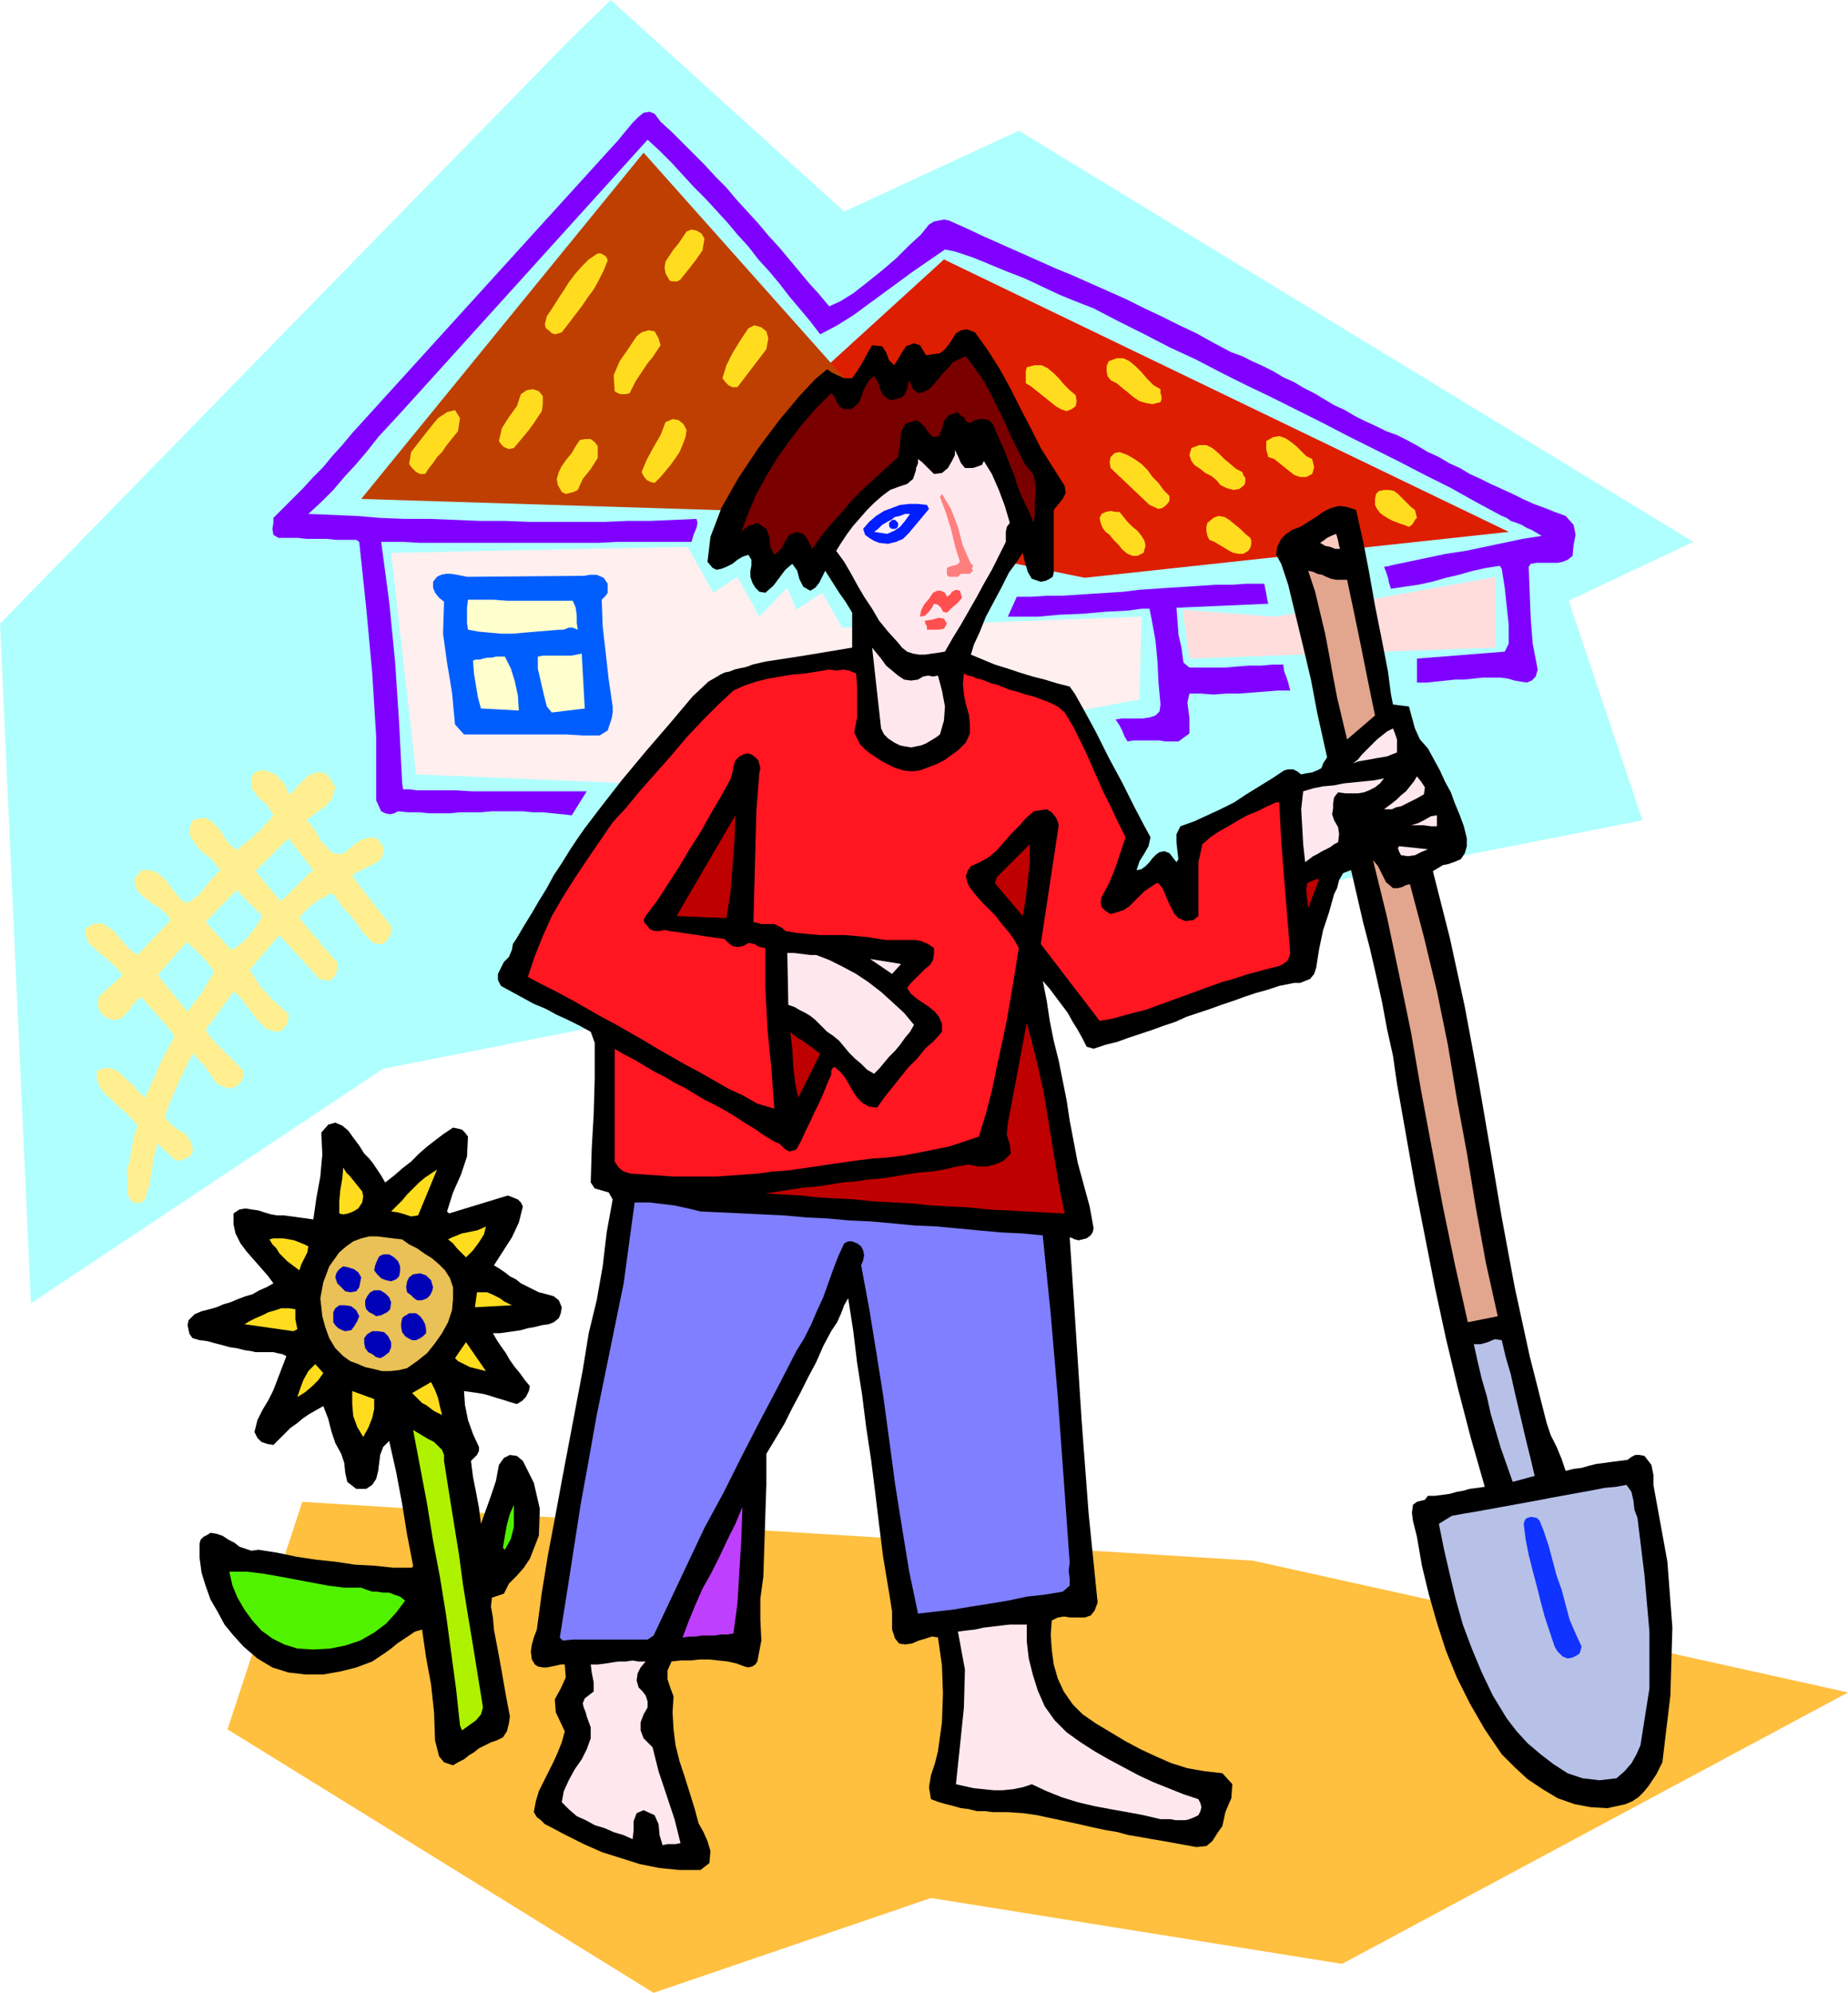 <svg xmlns="http://www.w3.org/2000/svg" fill-rule="evenodd" height="1.997in" preserveAspectRatio="none" stroke-linecap="round" viewBox="0 0 1852 1997" width="1.852in"><style>.pen1{stroke:none}.brush2{fill:#afffff}.brush8{fill:#7f00ff}.brush9{fill:#ffdd1e}.brush10{fill:#000}.brush12{fill:#ffe8ed}.brush14{fill:#001eff}.brush17{fill:#e2a58e}.brush19{fill:#ff4f4f}.brush20{fill:#ffffce}.brush23{fill:#bf0000}.brush26{fill:#0002b7}.brush27{fill:#b7c1e8}.brush29{fill:#51f200}</style><path class="pen1 brush2" d="M568 43 0 625l31 681 353-235 1262-249-74-220 125-59-676-412-175 81L612 0l-44 43z"/><path class="pen1" style="fill:#fdd" d="m1185 611 7 49 307-11v-71l-221 40-93-7z"/><path class="pen1" style="fill:#ffefef" d="m392 554 25 222 261 11 464-86 2-83-300 11-20-35-26 17-9-22-28 29-22-40-24 16-26-46-297 6z"/><path class="pen1" style="fill:#dd1e00" d="m686 497 260-237 566 273-425 46-401-82z"/><path class="pen1" style="fill:#bf3f00" d="M645 153 362 500l609 19-326-366z"/><path class="pen1" style="fill:#ffbf3f" d="m228 1733 427 264 278-95 412 66 507-272-596-132-953-59-75 228z"/><path class="pen1 brush8" d="m662 122 11 10 11 11 11 11 11 11 11 12 11 11 10 12 11 12 11 12 10 12 11 12 10 12 10 12 10 12 10 11 10 12 11-5 13-8 14-11 15-12 14-12 13-13 12-11 8-10 5-3 5-1 5-1 5 1 18 8 17 8 18 8 18 8 18 8 18 8 17 7 18 8 18 8 18 8 18 9 17 8 18 9 17 8 18 10 17 9 11 4 10 5 11 5 10 5 10 6 11 5 10 6 10 5 10 6 10 6 11 5 10 6 10 5 11 5 10 5 11 4 10 5 11 6 10 6 11 5 10 6 11 5 10 6 11 5 10 5 11 5 11 5 10 5 11 5 11 4 10 4 11 4 8 9 2 10-2 10-1 11-5 4-5 2-5 1h-21l-6 1-2 3 1 26 1 25 2 26 5 26-2 7-4 4-5 2-6-1-6-1-7-2-7-1h-18l-9 1-10 1h-9l-9 1-10 1-9 1h-10v-24l88-7 4-8v-19l-2-18-2-19-3-19-2-3-13 2-14 3-14 4-13 3-14 4-14 3-14 2-13 2-2-6-1-5-2-6-2-5 7-1h-2l19-4 19-4 19-4 20-3 19-4 19-4 19-4 19-3-5-3-5-3-5-2-5-3-5-2-6-2-4-3-5-2-26-14-25-14-26-13-25-13-26-13-26-13-25-13-26-13-26-13-25-12-26-13-25-13-26-12-25-13-26-13-25-13-18-7-17-7-17-8-17-8-18-7-17-7-17-7-18-6-10-2-16 11-16 11-15 11-15 11-15 11-15 11-16 10-17 9-10-13-10-12-11-13-10-13-10-12-11-12-10-13-11-12-10-12-11-12-11-12-12-12-11-12-11-12-12-12-12-11-246 272-12 13-12 13-11 14-11 13-12 13-11 13-12 12-13 12 24 1 24 1 24 2 25 1h25l25 1 25 1h25l25 1h74l24-1h23l23-1 23-1 1 4-1 5-3 7-2 7h-75l-19 1H421l-18-1h-21l8 60 6 61 4 61 3 60 1 6h6l8 1h39l16 1h115l-15 24-9-1-10-1-10-1h-10l-10-1h-31l-11 1h-21l-10 1h-21l-10-1h-11l-10-1-4 2-4 1-5-1-4-2-5-11v-64l-4-64-6-65-7-66-3-2h-20l-10-1h-20l-9-1h-19l-5-3-1-6 1-6v-5l10-10 10-10 10-10 10-11 10-10 9-11 10-11 10-12 267-294 4-5 5-6 5-6 6-6 5-4 6-1 5 2 6 8z"/><path class="pen1 brush9" d="m706 239-2 12-7 10-7 9-8 10-3 2h-6l-2-1-4-7-1-6 1-6 4-6 4-6 5-6 4-6 4-6 5-2 5 1 5 3 3 5zm-97 22-4 10-5 10-5 9-6 8-6 9-7 9-6 8-7 9-3 1-4 1-3-1-3-3-3-2-1-4 1-4 1-4 6-9 5-8 6-9 5-8 6-8 7-8 7-7 9-6h3l4 2 2 2 1 3zm161 78-2 11-29 38h-5l-4-2-3-3-3-4 4-13 6-12 8-13 8-12 6-3 7 2 5 4 2 7zm-110 0 2 7-4 6-4 6-5 6-4 6-4 6-4 6-3 6-3 6-4 1h-5l-3-1-3-2-1-16 6-14 9-13 8-12 5-4 7-2 6 1 4 7z"/><path class="pen1 brush10" d="m977 333 13 18 12 19 11 20 10 20 10 19 10 20 12 19 12 19 1 7-3 6-5 6-4 5v63l-1 4-3 2-4 2-5 1-9-3-4-7-3-10-2-9-6 9-8 11-7 14-8 15-8 15-6 15-6 13-3 10 12 5 12 5 13 4 12 4 13 4 12 3 13 4 12 3 5 7 9 16 12 22 13 26 14 26 12 24 10 19 6 11-2 9-4 7-5 8-3 9 5-1 4-3 4-4 3-4 4-4 3-2 5-1 5 2 7 9 2-3-1-8-1-9v-8l4-8 14-5 13-6 13-6 14-7 12-8 13-8 13-8 12-8 4-1h5l4 2 4 3 5-1 6-1 5-2 4-2 1-2 1-3 2-3 2-3-4-18-6-27-6-32-8-34-8-33-7-29-7-21-5-9 1-8 4-8 5-5 6-4 8-3 8-5 8-5 7-5 8-4 8-2 8 1 9 3 2 9 5 22 6 31 6 34 7 35 6 31 3 23 2 10 16 2 3 11 3 11 5 11 8 9 6 11 6 11 5 11 6 11 4 11 5 12 4 11 3 12v8l-2 7-4 6-7 3-6 2-5 1-5 3-5 3 17 67 15 69 13 70 12 70 12 71 13 70 15 69 17 67 4 12 6 12 5 12 4 12 8-2 8-1 7-2 8-2 8-1 7-1 8-1 8-1 4-3 4-2h4l5 1 7 9 2 10v10l2 11 12 66 5 66-2 68-8 67-3 6-3 6-4 6-4 6-5 6-5 5-6 4-7 3-18 4-17-1-16-3-17-6-15-9-15-10-13-12-13-13-17-25-15-26-13-26-11-27-9-28-8-28-7-29-5-29-2-8-2-8-1-8 1-8 4-3 4-1 4-1 3-4h7l8-1 7-1 7-2 6-1 7-2 8-1 7-1-14-49-13-50-12-50-11-51-10-51-10-51-9-51-9-51-4-28-6-27-5-27-6-27-6-26-7-27-6-26-6-26-8 3-4 7-2 8-3 6-5 18-6 18-4 19-3 19-2 6-4 5-5 2-5 2h-6l-5 1-5 1-5 1-12 4-11 3-12 4-11 4-12 4-11 4-12 4-12 4-11 5-12 4-11 4-12 4-12 4-11 4-12 3-12 4-7-2-4-8-5-9-5-8-5-9-6-8-6-8-6-8-7-8 4 20 3 20 4 20 5 20 4 20 4 20 3 20 4 21 4 21 6 22 6 22 4 22-1 4-2 3-4 3-4 1-4 1-4-1-2-1-3-1 6 91 6 93 7 93 9 89-3 8-4 5-6 2h-14l-7-1-6 1-6 3-1 14 1 15 2 15 4 14 6 13 9 13 10 10 13 9 15 9 15 9 15 8 15 7 16 7 16 5 17 3 18 2 10 11-1 14-6 14-3 14-5 7-5 8-6 5-10 1-11-2-11-2-11-2-12-2-11-2-12-2-11-3-12-2-14-3-13-3-14-3-14-3-14-3-14-2-15-1h-15l-8-1h-8l-8-2-8-1-7-2-8-2-7-2-8-3-2-12 2-12 4-12 3-12 4-29 1-29-1-28-4-28-6-1-6 2-7 2-7 3-7 1-6-1-4-5-3-9v-18l-3-19-3-18-3-18-4-32-4-33-4-32-5-33-4-32-5-32-4-33-5-32-4 7-3 8-4 9-6 9-8 15-7 16-8 15-8 16-8 15-8 16-9 15-9 15v31l-1 30-1 31-1 31-3 22v21l1 21-4 21-2 3-3 2-4 1-4-1-8-3-9-2-9-1-9-1h-10l-9 1h-10l-9 1-4 9v9l3 9 3 8-1 16 1 17 2 16 4 16 5 15 5 16 5 16 4 15 5 9 4 9 3 10-1 12-9 7h-21l-20-2-20-4-19-6-19-6-18-8-18-9-17-9-4-2-4-4-4-3-3-5 2-11 3-10 5-10 5-10 5-10 4-9 4-10 3-11-9-19-1-13 6-11 5-11-1-13h-4l-4 1-5 1-5 1h-4l-5-1-3-2-3-5-1-8 1-7 2-7 3-8 5-37 6-37 7-37 7-38 7-37 7-37 7-37 6-37 8-33 6-34 4-34 6-33-4-7-7-2-7-2-4-6 1-34 2-35 1-35v-36l-4-11-11-6-12-6-11-5-11-6-12-5-11-6-11-6-11-6-3-6v-6l3-6 3-6 5-5 3-7 1-6 4-6 7-12 8-13 7-12 8-13 7-13 8-12 8-13 8-12 7-10 16-21 21-27 25-30 25-29 21-25 16-15 7-4 5-3 4-2 5-1 5-2 4-1 5-1 4-1 5-2 13-3 13-2 13-2 13-2 12-2 12-2 12-2 12-2v-35l-6-10-7-10-7-11-7-11-3 6-3 6-4 5-5 3-7-4-4-8-2-8-5-7-7 6-6 8-6 8-8 7-6-1-4-4-3-5-2-6v-6l1-5v-6l-3-5-6 2-5 3-5 4-6 3-5 2-5 1-4-2-5-6 3-25 11-29 17-30 20-30 21-28 20-24 16-17 12-10 4 3 6 3 7 3h8l5-7 6-10 6-11 3-5 10 1 4 6 3 8 5 5 4-6 4-7 4-6 8-3 6 2 3 5 3 5 7-1 7-1 5-4 4-5 4-6 3-5 5-3 6-1 8 3z"/><path class="pen1" style="fill:#7a0000" d="m1027 465 9 11 2 13-1 15v13l-1 7-5-12-6-12-5-12-4-13-5-12-5-13-6-13-5-12-4-4-5-1h-4l-5 1-5 3-4-2-2-4-4-2-2-3-3 1-3 1-3 1-5 6-2 8-3 7-6 1-5-5-3-5-4-4-5-3-11 4-4 8-1 12-2 13-12 11-11 10-12 11-11 11-10 12-11 12-10 12-9 13-2-4-3-6-4-5-7-2-7 3-4 6-4 8-7 6-4-8-1-10-3-8-9-6-5 2-4 1-4 3-3 3 7-19 8-19 10-18 11-18 12-17 13-17 14-16 15-15 3 3 2 5 3 5 5 3h7l4-3 4-4 2-5 2-6 3-6 3-5 5-4 4 6 2 7 3 6 7 5 6-1 6-2 3-3 2-5 2-9 4 9 5 4 5-1 6-3 5-5 5-6 3-4 3-3 4-4 4-5 6-3 7-3 9 12 9 13 7 13 7 14 7 14 6 14 7 14 7 14z"/><path class="pen1 brush9" d="M1163 390v4l1 3v3l-1 3-8 2-6-1-7-2-6-4-6-5-5-4-6-5-6-3-3-4-1-5v-5l2-5 8-3h7l6 3 6 5 6 6 6 7 6 6 7 4zm-85 6 1 6-1 5-4 3-5 2-6-2-5-3-5-4-5-4-5-4-5-4-5-4-5-3v-12l1-4 8-2h7l6 3 6 5 5 5 5 6 6 6 6 5zm-534 1v8l-1 7-4 6-4 6-5 7-5 6-5 6-5 6-5 1-5-2-3-3-2-3 3-13 7-11 8-11 4-12 6-4 6-1 6 2 4 5zm-83 22-2 13-4 5-4 5-4 5-4 6-5 5-4 6-4 5-4 6h-5l-4-2-4-4-3-4 2-12 7-9 7-9 8-10 5-6 9-6 8-2 5 8zm227 12-1 7-3 8-3 7-4 6-5 7-5 6-5 6-6 6-4-1-4-2-3-4-2-4 5-12 7-13 7-12 5-13 7-3 6 1 5 4 3 6zm627 29 1 4 1 4-1 4-1 3-6 3h-6l-6-2-5-4-5-4-5-4-5-4-6-2-1-4-1-3v-9l7-4 6-1 6 2 6 4 5 4 5 5 5 5 6 3zm-716-13v12l-7 11-8 10-5 11-4 2-4 1-4 1-4-2-4-7-1-6 2-7 3-6 5-7 5-6 4-7 4-6 5-1h6l4 3 3 4zm646 26 1 3 2 3v4l-1 3-5 4-6 1-7-2-6-3-4-5-5-4-6-3-5-4-6-4-3-4-2-6 2-7 8-3h7l6 3 6 5 6 6 6 5 6 5 6 3z"/><path class="pen1 brush12" d="m975 469 3-1 3-1 3-1 2-4 8 13 7 16 6 16 5 17-3 4-1 5v10l-7 14-7 14-8 14-7 13-8 14-8 14-8 13-8 14-6 1-7 1-7 1h-6l-6-1-6-2-5-4-4-5-10-11-9-11-7-12-8-12-7-12-6-11-7-12-8-11 5-8 6-9 6-8 7-8 7-8 7-7 8-7 8-6 8-3 9-3 6-5 3-9v-2l1-2 1-3v-4l4 3 4 4 4 4 4 4 8-1 6-5 4-7 3-6v-5l3 6 3 7 4 5h8z"/><path class="pen1 brush9" d="M1172 497v5l-3 4-4 3-4 1-9-4-39-37-1-6 1-5 4-4 5-1 8 3 7 4 7 5 6 6 5 7 6 6 5 7 6 6zm248 22-2 2-1 2-2 3-3 2-5-2-6-2-5-2-4-2-5-3-4-3-3-4-2-4v-6l1-5 3-3 5-1h5l5 1 4 3 3 3 3 3 4 4 3 3 4 3 2 8z"/><path class="pen1" style="fill:#ff7f7f" d="m973 565 2 1v2l-1 1 1 3-3 3h-9l-3 3h-9l-2-2v-7l5-2 5-1 3-3-5-16-4-17-5-16-6-16 2-3 9 15 7 18 5 19 8 18z"/><path class="pen1 brush14" d="m931 510-5 6-5 6-5 6-5 6-6 6-7 3-8 2-9-1-5-2-5-3-4-3-2-6 6-7 7-6 8-5 8-3 8-3 9-1h9l9 1 2 4z"/><path class="pen1 brush9" d="m1122 513 4 5 4 5 5 5 5 4 4 5 3 5 1 5-2 7-6 3h-5l-5-2-5-4-4-5-5-5-4-5-4-3-3-4-2-5-1-5 2-4 4-2 5-1 5 1h4z"/><path class="pen1" style="fill:#ffefff" d="m912 515-5 7-5 6-6 4-7 3-13-2 4-3 4-4 5-3 4-2 4-3 5-1 5-2h5z"/><path class="pen1 brush9" d="m1253 539 1 3v3l-1 4-2 3-5 3h-5l-5-1-4-2-5-3-5-3-5-3-5-2-2-4-1-5v-4l1-4 6-5 5-2 6 1 5 3 6 5 5 4 5 5 5 4z"/><path class="pen1" style="fill:#ffccc1" d="M1343 550h-5l-5-2-5-1-5-3 3-2 4-3 4-2 5-2 1 3 1 4 1 5 1 3z"/><path class="pen1 brush17" d="m1350 581 7 33 7 34 7 35 7 34-28 24-5-21-5-21-4-21-4-22-4-21-5-21-5-21-7-21 5 1 4 2 5 1 4 2 5 2 5 1h11z"/><path class="pen1" style="fill:#005eff" d="m586 577 5-1h7l7 3 4 6v9l-2 3-4 4 1 27 3 26 3 27 4 27v6l-1 6-2 6-2 6-8 5h-17l-17-1H465l-9-10-3-32-5-30-4-29 1-32-5-4-4-5-2-5v-6l4-5 4-2 5-1h5l6 1 5 1 5 1h4l114-1z"/><path class="pen1 brush8" d="m1267 585 1 5 1 5 1 6 1 4-92 4 1 13 1 14 3 13 2 15 6 5h35l12-1 13-1h12l11-1h11l1 7 2 5 2 6 2 8h-12l-13 1-13 1-13 1h-13l-13 1-13-1h-11l-2 9 2 16v15l-11 8h-13l-6-1h-26l-6 1-3-5-2-5-3-6-4-6 6-1h21l7-1 6-2 4-4 1-7-2-22-1-21-2-21-4-22-2-10h-8l-15 2-21 1-22 2-24 1-22 2h-30l9-20h15l15-1h16l15-1 15-1 16-1 15-1 16-2 15-1 15-1 16-1 15-1 15-1h16l15-1h18z"/><path class="pen1 brush19" d="m949 598 3-2 2-3 4-2 4 1 2 7-4 5-6 5-5 5-4-1-2-4-3-3-4-1-2 4-3 4-4 4-5 1 1-6 3-6 5-6 4-6 4-2h4l4 2 2 4z"/><path class="pen1 brush20" d="m574 602 3 7 1 8v7l1 7-5-2h-4l-5 2h-4l-12 1-12 1-12 1-11 1h-12l-11-1-11-1-11-2-1-7v-15l1-8h26l13 1h66z"/><path class="pen1 brush19" d="m949 625-3 5-5 1h-12v-3l-1-2-1-2v-2l7-1 7-2 5 1 3 5z"/><path class="pen1 brush12" d="m920 681 5-3 5-1 5 1 5-1 4 15 3 16-1 14-4 14-4 3-5 3-5 3-5 2-5 1-5 1-6-1-5-1-6-3-6-4-4-4-3-6-9-81 4 5 5 6 5 7 6 5 6 5 6 4 7 1 7-1z"/><path class="pen1 brush20" d="m586 710-33 4-5-6-3-12-3-13-3-13v-12l5-1h29l5-1 5-1 3 55zm-80-52 6 12 4 13 3 14 1 15-38-2-3-11-2-12-2-12-1-13 3-1h4l3-1 5-1h4l4-1h9z"/><path class="pen1" style="fill:#ff1621" d="m858 675 1 14v30l-3 15 3 6 3 6 5 5 5 4 6 4 6 4 6 3 6 3 9 3 9 1 8-1 8-3 8-3 8-4 7-5 7-5 8-8 4-9v-9l-1-10-3-10-2-10-1-11 1-10 4 2 5 1 4 2 5 1 5 2 5 2 5 1 5 2 7 3 8 2 9 3 8 2 8 3 8 3 8 4 7 6 9 15 8 16 7 15 7 16 7 16 8 16 7 15 8 16-5 15-5 15-6 15-8 15-1 5 1 5 4 4 5 3 7-2 6-2 6-4 5-5 5-5 5-5 6-4 6-4h2l4 5 3 7 3 7 3 6 3 6 4 4 7 3 8-1 5-4v-54l4-18 8-7 9-6 9-5 10-6 9-5 10-4 10-5 9-4h3l2 39 3 38 3 37 3 37-1 4-2 4-4 3-4 2-12 3-11 3-11 3-12 4-11 3-11 4-11 4-11 4-11 4-11 4-11 4-11 4-12 3-11 3-11 3-12 2-59-77 18-119-1-4-2-4-4-5-5-3-13 2-8 7-7 8-8 8-7 8-7 8-8 7-9 5-9 4-3 4-2 6 1 5 2 5 6 8 7 8 7 7 7 7 6 8 6 7 6 8 5 9-4 25-4 24-4 23-5 24-5 23-5 24-6 23-7 23-15 5-15 5-15 3-15 3-16 3-16 2-15 1-16 2-14 2-14 2-13 2-14 2-14 2-15 1-14 2-14 1-14 1-14 1h-43l-14-1-15-1-14-1-7-2-5-4-4-6v-113l10 6 10 5 10 6 10 6 10 5 10 6 10 5 10 6 10 6 10 5 11 6 10 6 9 6 10 6 10 7 10 6 5 2 5 5 5 3 7-2 5-9 4-9 5-10 4-9 5-10 4-9 4-10 4-9v-4l1-2 2-2 6 5 5 6 4 7 4 7 4 6 5 5 7 4 8 1 7-10 8-10 8-10 8-10 9-9 8-10 9-8 8-9v-8l-3-7-4-5-6-5-6-4-6-4-6-5-4-6 4-5 5-5 5-5 4-4 5-4 3-5 1-6v-6l-6-4-7-3-6-1h-29l-7-1-12-2-11-1-12-1h-24l-12-1-11-1-12-2-3-3-4-2-4-2h-13l-4-1-4-1 1-37 1-38 1-37 3-38 1-4-1-4-1-4-3-3-4-3-4-1-4 1-4 2-4 4-2 6-1 6-2 7-10 18-10 17-10 18-11 17-10 17-11 17-11 17-12 16-2 4 1 3 3 3 2 3 5 2h5l5-1 5 1 7 1 7 1 7 1 7 1 6 1 7 1 7 1 7 1 4 4 4 3 5 1 6-1 5-3 6 1 5 3 6 1v40l2 40 4 41 3 40-17-5-14-8-15-7-14-8-14-8-15-8-14-8-14-8-15-9-14-8-14-8-15-8-14-8-14-8-15-8-14-7-15-8 7-21 8-20 9-20 11-19 12-19 12-18 13-19 13-19 13-14 14-17 15-17 16-18 16-19 16-17 16-16 15-14 11-5 12-4 12-3 12-2 12-2 12-1 13-2 12-2 7 1 7-1 6 1 7 3z"/><path class="pen1 brush12" d="m1400 754-5 2-5 2-6 1-6 1-5 1-6 1-6 1-5 2 5-4 4-5 5-5 5-5 5-5 5-4 5-4 6-3 2 5 2 6v13zm20 46-4 2-4 2-4 2-4 2-5 1-4 2h-8l4-3 4-3 5-4 4-4 5-4 4-5 4-5 3-5 4 5 4 6-1 7-7 4zm-33-20-4 5-5 4-6 3-5 2-6 1h-13l-7-1-4 5-1 6v5l-1 6 2 6 4 7 1 7-1 8-4 2-4 3-4 2-4 2-5 3-4 2-4 3-4 3-2-18-1-18-1-17 2-18 10-3 10-2 11-1 10-2 10-1 10-1 10-1 10-2z"/><path class="pen1" style="fill:#ffef91" d="M287 789v2l1 2 1 2 1 1 4-3 3-4 4-4 3-3 4-4 4-2 5-2h5l4 1 4 4 3 5 3 5-3 11-7 8-10 7-9 7 5 5 5 7 4 8 6 6 5 6 6 2 7-1 8-7 5-4 6-3 7-2 6 1 4 4 3 5v6l-2 6-6 4-8 4-8 4-7 4 2 4 37 47v5l-1 5-3 4-4 4h-6l-5-2-4-4-3-3-4-5-4-6-4-5-4-5-5-5-4-5-4-6-4-5-5 2-4 3-5 2-4 3-4 3-4 4-4 4-3 4 5 6 4 5 5 6 5 5 4 6 5 5 5 6 5 5v6l-1 6-3 4-5 3-9-2-40-44-30 35 4 6 4 6 4 6 5 5 5 6 6 5 5 5 6 5v5l-1 5-3 4-5 4-7-1-6-2-5-5-5-5-5-7-5-6-5-7-5-5-1-1-1-1h-1l-28 38 4 6 4 5 5 5 5 5 5 5 5 5 5 5 5 5v6l-3 6-5 4-6 2-6-2-5-2-4-4-3-5-4-5-3-5-4-4-4-4-4-4-8 16-7 15-7 16-6 16 4 5 4 4 5 4 6 3 4 4 3 5 2 5v6l-3 4-4 2-5 2h-5l-18-17-4 14-2 15-3 15-4 13-4 2-3 1-3-1-4-2-3-6v-16l-1-7 3-11 2-12 2-12 4-11-6-7-6-6-7-6-7-7-7-6-5-7-3-8v-8l6-2 6-1 6 2 5 3 6 6 7 6 6 7 6 6 4-8 3-7 4-8 3-8 4-8 4-8 4-7 4-8-4-5-4-5-4-5-5-5-4-5-5-5-4-5-5-4-3 4-4 4-3 5-4 4-4 4-4 2h-5l-6-2-5-4-3-5-1-5 1-7 6-6 6-5 6-5 6-6-5-6-6-6-6-5-6-5-6-5-5-5-3-7-1-7 8-5 8-1 6 3 7 5 6 7 6 7 6 6 6 4 33-35-4-6-7-6-8-5-8-6-6-6-3-6v-7l7-8h8l6 2 6 4 5 5 4 6 5 6 5 6 5 4 5-2 4-3 5-4 4-5 4-5 4-5 5-5 4-4-5-6-5-6-7-5-6-6-4-6-4-6v-7l3-8 8-2h6l5 3 5 5 5 6 4 7 5 6 6 5 5-4 5-4 5-4 4-4 5-4 4-5 5-5 4-5-6-10-9-8-7-9v-12l4-4 4-2h5l6 2 5 2 4 4 4 4 3 5z"/><path class="pen1 brush12" d="M1440 828h-6l-7-1h-13l7-2 6-3 7-4 6-1v11z"/><path class="pen1 brush23" d="m728 920-50-2 59-101-1 27-2 26-2 25-4 25zm297-2-28-33 2-6 33-33v18l-2 18-2 18-3 18z"/><path class="pen1 brush12" d="m1431 851-7 3-6 3-7 1-7-1-1-2-1-2-1-3 1-2 29 3z"/><path class="pen1 brush17" d="M1396 890h5l4-1 4-2 4-1 14 53 13 54 11 54 9 54 10 54 9 55 10 55 12 54-30 6-13-58-12-58-11-58-11-59-10-58-12-58-12-57-14-57 5 6 4 8 4 8 7 6z"/><path class="pen1 brush2" d="m314 872-4 3-4 4-4 4-4 4-4 4-4 4-4 4-5 4-25-30 33-33 25 32z"/><path class="pen1 brush23" d="m1311 910-1-9-1-9 1-7 9-4h3l-11 29z"/><path class="pen1 brush2" d="m263 918-3 5-3 5-3 4-4 5-4 5-5 4-4 3-5 3-26-28 31-32 26 26z"/><path class="pen1 brush12" d="m916 1027-4 7-5 6-5 7-5 6-6 6-5 6-5 6-5 5-7-4-6-6-6-5-6-6-5-6-5-6-6-5-6-4-4-4-4-4-4-4-5-4-5-3-6-3-5-3-6-2-1-52h7l8 1 8 1h6l13 5 14 7 13 7 12 8 13 10 11 10 12 11 10 12zm-22-51-22-15 31 5-9 10z"/><path class="pen1 brush2" d="m215 974-6 9-6 11-8 10-7 10-30-37 29-33 8 7 7 7 7 8 6 8z"/><path class="pen1 brush23" d="M1067 1216h-2l-18-1-19-1-19-1-19-1-19-2-19-1-19-1-19-2-19-1-19-1-19-2-18-1-19-1-18-2-18-1-17-1 13-2 13-2 13-2 13-1 13-2 12-2 13-1 13-2 13-1 13-2 12-2 13-2 13-1 12-2 13-3 12-2 5 1 4 1h9l4-1 4-1 5-2 4-2 7-7-1-9-3-10 1-11 19-101 6 23 6 24 5 23 4 24 4 25 4 24 4 24 5 24zm-245-160-22 44-3-14-2-17-1-18-2-17 3 3 4 3 4 2 4 3 3 2 4 3 4 3 4 3z"/><path class="pen1 brush10" d="m370 1161 4 5 4 6 4 6 4 7 9-7 8-7 9-7 8-8 8-7 9-7 8-6 9-6 5 1 4 1 3 3 3 4-1 20-6 18-8 18-6 19 2 2 59-18 5 2 5 2 3 3 2 4-4 16-7 15-9 14-9 14 5 3 6 4 5 4 6 3 5 4 6 3 6 3 6 3 8 2 7 2 5 4 3 7-1 6-2 5-5 4-5 2-7 1-8 2-6 1-7 2-7 1-7 1-7 1h-7l4 7 4 6 5 7 4 7 5 7 5 6 5 7 5 6-1 5-3 6-4 4-5 3-7-2-6-2-7-2-6-2-7-2-6-1-7-1-7-1 1 14 3 15 5 14 6 13v4l-2 4-3 3-3 3 2 16 3 15 3 16 2 16 5-14 5-14 5-15 3-16 5-7 6-3 7 1 6 5 11 22 6 26-1 27-9 23-6 9-7 8-8 8-5 10-12 4-1 9 2 11 1 12 4 21 4 22 4 23 4 21-1 7-2 8-4 6-6 3-6 2-6 3-6 3-5 4-5 3-5 4-6 3-5 3-9-3-5-6-2-8-2-8-1-28-3-28-5-27-4-28-7 2-6 4-6 4-6 4-6 5-7 5-6 4-6 4-16 6-16 4-17 3h-18l-17-2-16-5-15-9-14-12-10-11-9-11-7-13-7-12-5-14-4-13-2-15v-14l1-4 3-3 4-2 3-2 6 1 6 2 6 4 6 3 5 4 6 2 6 2 7-1 19 3 19 4 20 3 19 2 20 3 19 1 19 2h19l1-2-6-31-5-31-6-32-7-31-6 6-3 8-1 8-1 8-2 8-4 6-6 4h-10l-9-7-2-9-1-10-3-9-6-11-4-12-3-12-5-13-7 4-7 4-6 4-6 5-7 5-6 6-5 5-6 6-6-1-6-2-4-4-3-6 3-12 5-10 6-10 5-10 13-34-4-2-5-1-4-1h-18l-4-1-7-1-8-2-7-1-7-2-8-2-7-2-8-1-7-2-3-4-1-4-1-5 1-5 6-6 7-3 8-2 7-2 7-3 7-2 7-3 8-3 7-2 7-4 7-3 7-4-6-8-7-8-7-8-7-8-6-8-5-10-2-9v-11l6-4 6-1 6 1 7 1 6 2 7 2 6 1h7l29 4 3-21 4-22 2-22-1-22 7-8 7-2 7 3 6 5 5 7 6 8 5 8 5 5z"/><path class="pen1 brush9" d="m359 1211-5 3-5 2-5 1-4-1v-12l1-11 2-12 1-11 3 5 4 4 4 5 4 5 4 5 1 5-1 6-4 6zm60 7-7 1-6-2-7-2-7-1 5-5 6-6 5-6 6-6 6-6 6-5 6-4 6-4-19 46z"/><path class="pen1" style="fill:#7f7fff" d="m702 1214 21 1 21 1 21 1 21 1 22 2 21 1 22 2 22 1 22 2 21 2 22 1 22 2 21 2 22 2 21 1 21 2 8 79 7 82 6 83 6 84-1 8 1 8v7l-7 6-18 3-18 2-19 4-18 3-19 3-18 3-18 2-17 2-9-43-7-43-7-44-6-45-6-44-7-44-7-43-8-43 2-5 1-5-1-5-2-4-4-3-5-2h-4l-4 2-6 13-5 13-5 14-5 14-6 13-6 14-7 14-8 13-18 35-19 36-18 35-18 36-19 35-17 36-17 36-17 36-6 4h-75l-10 1-3-3 7-44 7-45 7-45 8-44 8-45 9-44 9-44 9-44 11-81h15l8 1 9 1 8 1 9 2 9 2 8 2z"/><path class="pen1 brush9" d="m467 1260-4-4-5-5-4-5-5-4 4-2 5-2 5-2 5-1 5-1 5-1 5-2 4-2-2 8-5 8-6 8-7 7z"/><path class="pen1" style="fill:#eac156" d="M454 1290v12l-1 11-4 12-6 11-7 10-8 10-10 8-10 7-8 2-9 1h-8l-8-2-9-2-7-3-8-3-7-5-8-8-6-10-4-11-3-11-2-18 3-16 6-16 10-14 7-6 7-5 8-3 8-2h8l8 1 8 1 9 1 7 5 8 4 7 5 8 5 7 6 6 6 5 8 3 9z"/><path class="pen1 brush9" d="m309 1249-1 6-3 6-3 6-2 6-4-3-4-3-4-3-4-4-4-4-3-5-4-4-3-5 4-1h10l6 1 5 1 5 2 5 2 4 2z"/><path class="pen1 brush26" d="M401 1269v5l-1 5-3 3-5 2-5-1-5-2-4-4-3-4 1-5 2-5 2-4 4-2h6l5 3 4 4 2 5zm-39 11-1 5-1 5-3 4-6 1-5-1-4-4-4-4-2-6 1-4 2-3 2-2 3-2 5 1 6 2 4 3 3 5zm72 10-1 4-2 4-3 3-5 2h-5l-3-2-3-3-4-3-1-5 1-6 2-4 4-3 7-1 6 2 5 5 2 7zm-42 15-1 7-3 3-6 3-5 1-3-2-4-2-3-3-1-4v-5l2-4 3-4 4-2h6l5 3 4 4 2 5z"/><path class="pen1 brush9" d="m513 1308-37 2 2-15h10l5 2 4 2 4 2 4 3 4 2 4 2z"/><path class="pen1 brush26" d="m360 1319-2 5-3 5-3 4-6 1-3-1-4-2-3-3-2-3v-10l2-4 4-3h6l6 1 5 4 3 6z"/><path class="pen1 brush9" d="M296 1312v10l1 5 1 5-4 2-49-7 5-3 6-3 7-3 6-3 7-2 6-2h7l7 1z"/><path class="pen1 brush26" d="m426 1327 1 5v4l-3 3-3 2-4 2h-4l-4-2-3-2-3-4-1-5v-4l1-5 2-2 2-1 3-2h7l4 3 3 4 2 4zm-34 18v5l-2 5-5 4-4 2-4-1-4-3-4-2-3-4-1-5v-5l3-4 5-3h6l6 1 4 4 3 6z"/><path class="pen1 brush27" d="m1505 1343 4 17 5 17 4 18 4 17 4 17 4 17 4 16 4 17-22 6-6-17-6-17-5-17-5-17-4-18-5-17-4-17-4-18h7l7-2 7-3 7 1z"/><path class="pen1 brush9" d="m487 1374-4-1-4-1-4-1-4-1-4-2-4-2-4-2-3-3 11-16 20 29zm-163 2-5 7-6 6-7 6-8 5 3-9 3-8 5-9 7-7 8 9zm119 42-4-2-4-2-4-3-4-3-4-2-3-3-4-4-3-3 19-11 4 8 3 8 2 9 2 8zm-68-16v10l-2 9-4 10-5 9-6-10-4-11-1-12v-13l22 8z"/><path class="pen1" style="fill:#aff200" d="m445 1464 5 32 5 31 5 31 4 30 5 31 5 30 5 31 5 31-2 7-5 6-7 5-7 5-2-5-4-37-5-37-5-37-6-37-7-37-6-37-7-37-7-37 5 3 5 3 5 3 6 3 4 4 4 4 2 5v6z"/><path class="pen1 brush27" d="m1641 1521 7 57 5 57v57l-9 57-4 9-5 9-7 8-8 7-17 2-17-2-15-5-14-9-13-10-13-11-11-12-10-13-14-23-11-23-10-24-9-24-7-25-6-25-6-26-5-25 13-8 11-2 12-2 11-2 11-2 11-2 11-2 11-2 11-2 10-2 11-2 11-2 11-2 11-2 10-2 11-1 11-2 5 7 2 9 1 9 3 8z"/><path class="pen1 brush29" d="M515 1508v22l-3 12-6 11-2-2 2-12 2-11 3-11 4-9z"/><path class="pen1" style="fill:#bf3fff" d="m735 1637-7 1h-6l-6 1h-13l-6 1h-6l-7 1 6-16 7-17 7-16 9-16 8-16 8-17 8-16 7-17-1 31-2 33-2 33-4 30z"/><path class="pen1" style="fill:#13f" d="m1547 1534 5 15 4 15 4 15 5 14 4 15 4 15 6 14 6 13-1 4-1 3-3 2-4 2-5 1-5-2-5-5-3-5-5-15-5-15-4-15-4-16-4-15-4-16-3-15-2-16 1-3 1-2 2-1 3-1 6 1 3 3 2 5 2 5z"/><path class="pen1 brush29" d="m362 1591 5 2 6 2h5l6 1h6l5 2 6 2 5 4-9 12-10 11-12 9-14 8-15 5-15 3-17 1-16-1-13-4-12-6-11-8-9-10-8-11-7-12-5-12-3-13v-1h18l16 2 17 3 16 3 16 3 16 3 16 2h17z"/><path class="pen1 brush12" d="M1029 1628v17l2 17 4 16 5 16 7 16 10 14 12 12 14 10 14 9 14 8 15 8 15 8 15 7 15 6 15 6 15 5 2 4 1 4-1 4-2 4-4 2-5 2-4 1h-10l-5-1h-10l-17-4-16-3-17-3-16-3-17-4-16-5-15-6-15-7-9 3-10 2-10 1h-9l-10-1-10-1-9-2-9-2 4-38 4-39 1-38-7-38 8-1 9-1 9-2 9-1 8-1 9-1h17zm-382 37-5 6-3 6-1 7 2 7 4 4 3 4 2 6v6l-4 7-3 8v8l3 8 9 9 6 24 8 24 8 24 6 24-5 1h-8l-5 1-3-10-1-11-4-9-11-5-7 3-3 8v9l-1 9-9-4-10-3-9-4-10-3-9-5-9-4-8-7-7-7 2-11 5-11 6-11 7-10 5-10 4-11v-11l-4-11-1-4-2-5-1-4 2-5 9-7v-9l-2-10-1-8h7l8-1 6-1 7-1h7l7-1 6 1h7z"/><path class="pen1 brush14" d="M896 530h1l2-1 1-2v-3l-1-1-2-2h-3l-2 2-1 1v3l1 2 2 1h2z"/></svg>
